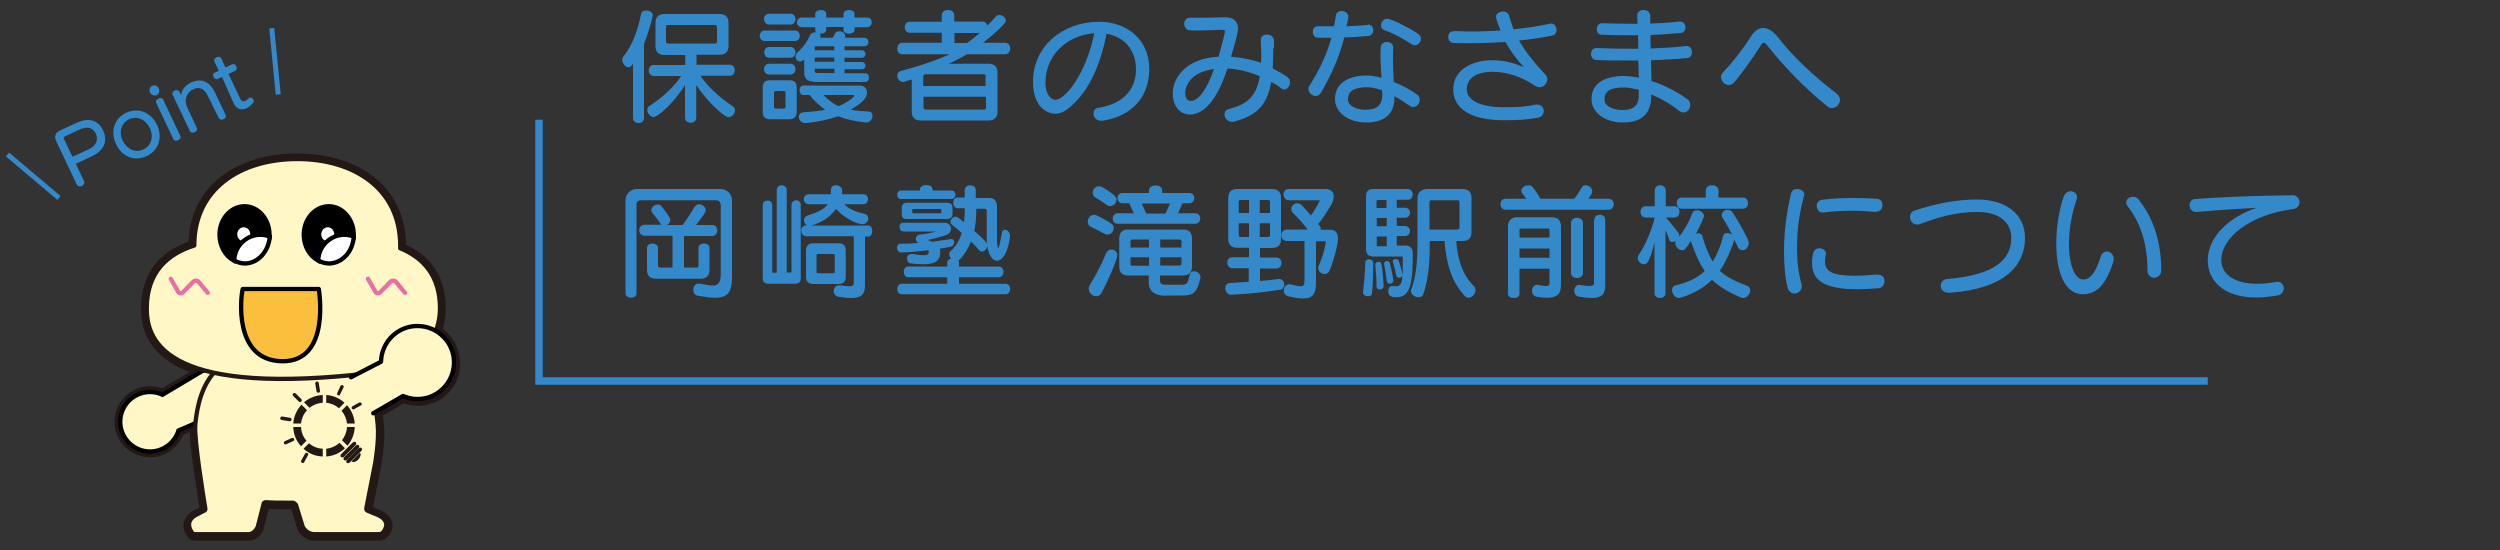 <?xml version="1.0" encoding="utf-8"?>
<!-- Generator: Adobe Illustrator 27.7.0, SVG Export Plug-In . SVG Version: 6.00 Build 0)  -->
<svg version="1.1" id="レイヤー_1" xmlns="http://www.w3.org/2000/svg" xmlns:xlink="http://www.w3.org/1999/xlink" x="0px"
	 y="0px" width="1000px" height="220px" viewBox="0 0 1000 220" enable-background="new 0 0 1000 220" xml:space="preserve">
<rect x="0" y="0" width="1000" height="220" fill="#333333" stroke="none"/>
<g>
	<path fill="#231815" stroke="#231815" stroke-width="4.614" stroke-miterlimit="10" d="M174.3,132.5c1.1-2.8,1.7-5.9,1.7-9.1
		c0-13.2-6.9-20.3-15.9-24v-1c0-22.8-18.5-34.7-41.2-34.7c-22.7,0-41.2,11.9-41.2,34.6c-10.5,3.3-19,10.5-19,25.2
		c0,8.4,3.3,19.4,23.1,24.8c-0.6,0.2-1.1,0.4-1.7,0.7L65,157.9c-1.5-0.7-3.2-1.1-5-1.1c-6.5,0-11.9,5.3-11.9,11.9
		c0,6.5,5.3,11.9,11.9,11.9c5.4,0,9.9-3.6,11.4-8.4l6.9-3c0,0.3-0.1,0.6-0.1,1c-0.5,6,3.3,29.1,4,33.4c0.1,0.4,0,0.8-0.3,0.9
		c-0.7,0.3-2,1-2.5,1.3c-5.5,2.4-3.5,6.2-2.5,7.6c0.3,0.4,0.8,0.6,1.4,0.6c4,0,18.8,0,21.1,0c2.6,0,3.8-2.9,3.8-2.9l2.4-9.4
		c0,0,0.2-0.6,0.9-0.5c2.6,0.2,5.4,0.2,8.3,0.2c0.9,0,1.8,0,2.6,0c0.3,0,1.1,0.9,1.1,0.9l2.7,8.8c0,0,1.5,2.9,4.7,2.9
		c2.7,0,20.6,0,25.5,0c0.8,0,1.6-0.3,2-0.8c1.3-1.5,3.2-5-3.2-7.4c-0.7-0.3-2.3-0.9-3.1-1.3c-0.3-0.1-0.4-0.7-0.4-0.7l3.5-17.8
		c0,0,1.7-9.3,1.1-15.8c-0.2-1.8-0.4-3.5-0.7-5.2l10.8-6.2c1.7,0.7,3.6,1.2,5.5,1.2c8,0.2,14.7-6.2,14.9-14.3
		C181.7,139.9,178.8,135.1,174.3,132.5z"/>
	<path fill="#FFF7C5" stroke="#000000" stroke-width="1.73" stroke-linecap="round" stroke-miterlimit="10" d="M91.4,155.8
		l-1.1-2.2l-1.1-2.2c-1.8-3.4-5.9-4.6-9.1-2.5L65,157.9c-1.5-0.7-3.2-1.1-5-1.1c-6.5,0-11.9,5.3-11.9,11.9c0,6.5,5.3,11.9,11.9,11.9
		c5.4,0,9.9-3.6,11.4-8.4l16.8-7.3C91.7,163.2,93.2,159.2,91.4,155.8z"/>
	
		<path fill="#FFF7C5" stroke="#231815" stroke-width="1.73" stroke-linecap="round" stroke-linejoin="round" stroke-miterlimit="10" d="
		M150,205.5c-0.7-0.3-2.3-0.9-3.1-1.3c-0.3-0.1-0.4-0.7-0.4-0.7l3.5-17.8c0,0,1.7-9.3,1.1-15.8c-1.5-17.1-8.8-31.1-36.5-31.1
		s-34.9,14-36.5,31.1c-0.5,6,3.3,29.1,4,33.4c0.1,0.4,0,0.8-0.3,0.9c-0.7,0.3-2,1-2.5,1.3c-5.5,2.4-3.5,6.2-2.5,7.6
		c0.3,0.4,0.8,0.6,1.4,0.6c4,0,18.8,0,21.1,0c2.6,0,3.8-2.9,3.8-2.9l2.4-9.4c0,0,0.2-0.6,0.9-0.5c2.6,0.2,5.4,0.2,8.3,0.2
		c0.9,0,1.8,0,2.6,0c0.3,0,1.1,0.9,1.1,0.9l2.7,8.8c0,0,1.5,2.9,4.7,2.9c2.7,0,20.6,0,25.5,0c0.8,0,1.6-0.3,2-0.8
		C154.5,211.4,156.4,207.8,150,205.5z"/>
	
		<path fill="#FFF7C5" stroke="#231815" stroke-width="1.73" stroke-linecap="round" stroke-linejoin="round" stroke-miterlimit="10" d="
		M150.3,149c14.2,0,25.7-11.5,25.7-25.7c0-13.2-6.9-20.3-15.9-24v-1c0-22.8-18.5-34.7-41.2-34.7c-22.7,0-41.2,11.9-41.2,34.6
		c-10.5,3.3-19,10.5-19,25.2C58.6,137.5,68,159,150.3,149z"/>
	
		<path fill="#FFF7C5" stroke="#000000" stroke-width="1.73" stroke-linecap="round" stroke-linejoin="round" stroke-miterlimit="10" d="
		M149.3,165.3l11.9-6.9c1.7,0.7,3.6,1.2,5.5,1.2c8,0.2,14.7-6.2,14.9-14.3c0.2-8-6.2-14.7-14.3-14.9c-8-0.2-14.7,6.2-14.9,14.3
		c0,0,0,0,0,0l-12,6.2"/>
	<g>
		<path stroke="#000000" stroke-width="1.73" stroke-miterlimit="10" d="M104.1,93.9c1.3,0,2.6,0.3,3.7,0.7c0-0.2,0-0.5,0-0.7
			c0-6.3-4.5-11.4-10-11.4c-5.5,0-10,5.1-10,11.4c0,4.5,2.3,8.4,5.6,10.3C93.7,98.5,98.4,93.9,104.1,93.9z"/>
		<ellipse fill="#FFFFFF" cx="97.5" cy="93.7" rx="2.6" ry="2.8"/>
		<path fill="#FFFFFF" stroke="#000000" stroke-width="1.73" stroke-miterlimit="10" d="M107.9,94.6c-1.2-0.4-2.4-0.7-3.7-0.7
			c-5.7,0-10.4,4.6-10.5,10.3c1.3,0.7,2.8,1.2,4.3,1.2C103.2,105.3,107.5,100.6,107.9,94.6z"/>
	</g>
	<g>
		<path stroke="#000000" stroke-width="1.73" stroke-miterlimit="10" d="M137.8,93.9c1.3,0,2.6,0.3,3.7,0.7c0-0.2,0-0.5,0-0.7
			c0-6.3-4.5-11.4-10-11.4c-5.5,0-10,5.1-10,11.4c0,4.5,2.3,8.4,5.6,10.3C127.4,98.5,132.1,93.9,137.8,93.9z"/>
		<path fill="#FFFFFF" d="M133.7,93.7c0,1.5-1.2,2.8-2.6,2.8c-1.4,0-2.6-1.2-2.6-2.8c0-1.5,1.2-2.8,2.6-2.8
			C132.6,91,133.7,92.2,133.7,93.7z"/>
		<path fill="#FFFFFF" stroke="#000000" stroke-width="1.73" stroke-miterlimit="10" d="M141.5,94.6c-1.2-0.4-2.4-0.7-3.7-0.7
			c-5.7,0-10.4,4.6-10.5,10.3c1.3,0.7,2.8,1.2,4.3,1.2C136.9,105.3,141.2,100.6,141.5,94.6z"/>
	</g>
	
		<path fill="#F9BF3D" stroke="#000000" stroke-width="1.73" stroke-linecap="round" stroke-linejoin="round" stroke-miterlimit="10" d="
		M97.1,115.6h30.4c0,0,5.1,29.2-14.7,28.9C93,144.2,96.4,117.9,97.1,115.6z"/>
	<g>
		
			<path fill="none" stroke="#EA6DA4" stroke-width="1.73" stroke-linecap="round" stroke-linejoin="round" stroke-miterlimit="10" d="
			M68.3,111.5l2.9,5.1c0.4,0.8,1.3,0.9,2,0.3l4.1-4.2c0.6-0.6,1.6-0.6,2.2,0.1l3.6,4.3"/>
	</g>
	<g>
		
			<path fill="none" stroke="#EA6DA4" stroke-width="1.73" stroke-linecap="round" stroke-linejoin="round" stroke-miterlimit="10" d="
			M147.2,111.5l2.9,5.1c0.4,0.8,1.3,0.9,2,0.3l4.1-4.2c0.6-0.6,1.6-0.6,2.2,0.1l3.6,4.3"/>
	</g>
	<g>
		<path fill="#231815" d="M136.5,181.6c-0.4,0.4-0.4,0.9-0.1,1.2c0.3,0.3,0.8,0.2,1.2-0.1l4.6-4.6c0.4-0.4,0.4-0.9,0.1-1.2
			c-0.3-0.3-0.8-0.2-1.2,0.1L136.5,181.6z"/>
		<path fill="#231815" d="M137.7,182.8c-0.4,0.4-0.4,0.9-0.1,1.2c0.3,0.3,0.8,0.2,1.2-0.1l4.6-4.6c0.4-0.4,0.4-0.9,0.1-1.2
			c-0.3-0.3-0.8-0.2-1.1,0.1L137.7,182.8z"/>
		<path fill="#231815" d="M138.8,183.9c-0.4,0.4-0.4,0.9-0.1,1.2c0.3,0.3,0.8,0.2,1.2-0.1l4.6-4.6c0.4-0.4,0.4-0.9,0.1-1.2
			c-0.3-0.3-0.8-0.2-1.2,0.1L138.8,183.9z"/>
		<path fill="#231815" d="M140.6,184.5c0.6,0.6,1.8,0.3,2.7-0.7c0.9-0.9,1.2-2.1,0.7-2.7L140.6,184.5z"/>
		<path fill="#231815" d="M136.8,176.1l2.2,2.2c1.8-2.2,2.8-4.8,2.9-7.5h-3.1C138.7,172.7,138,174.5,136.8,176.1"/>
		<path fill="#231815" d="M136.6,164.3c1.3,1.5,2,3.3,2.2,5.1h3.1c-0.2-2.6-1.2-5.2-3.1-7.3L136.6,164.3z"/>
		<path fill="#231815" d="M122.8,164.1l-2.2-2.2c-2,2.1-3.1,4.8-3.3,7.5h3.1C120.6,167.5,121.4,165.6,122.8,164.1"/>
		<path fill="#231815" d="M120.4,170.8h-3.1c0.1,2.8,1.1,5.5,3.1,7.7l2.2-2.2C121.2,174.7,120.5,172.8,120.4,170.8"/>
		<path fill="#231815" d="M135.6,163.3l2.2-2.2c-2.1-1.9-4.6-2.9-7.3-3.1v3.1C132.3,161.3,134.1,162,135.6,163.3"/>
		<path fill="#231815" d="M123.6,177.3l-2.2,2.2c2.2,2,4.9,3,7.7,3.1v-3.1C127.1,179.4,125.2,178.7,123.6,177.3"/>
		<path fill="#231815" d="M129.1,161.1V158c-2.7,0.1-5.3,1.1-7.5,2.9l2.2,2.2C125.4,161.9,127.2,161.2,129.1,161.1"/>
		<path fill="#231815" d="M130.5,179.5l0,3.1c2.7-0.2,5.4-1.3,7.5-3.3l-2.2-2.2C134.3,178.5,132.4,179.3,130.5,179.5"/>
		<path fill="#231815" d="M120.5,160.6c0.3-0.3,0.3-0.7,0-1l-2.2-2.2c-0.3-0.3-0.7-0.3-1,0c-0.3,0.3-0.3,0.7,0,1l2.2,2.2
			C119.8,160.9,120.2,160.9,120.5,160.6"/>
		<path fill="#231815" d="M127.4,157.1c0.1,0,0.3-0.1,0.4-0.2c0.2-0.2,0.2-0.4,0.2-0.6l-0.5-3.1c-0.1-0.4-0.4-0.6-0.8-0.6
			c-0.4,0.1-0.6,0.4-0.6,0.8l0.5,3.1C126.7,156.9,127,157.1,127.4,157.1"/>
		<path fill="#231815" d="M136,157.8l1.4-2.8c0.2-0.3,0-0.8-0.3-0.9c-0.3-0.2-0.8,0-0.9,0.3l-1.3,2.8c-0.2,0.3,0,0.8,0.3,0.9
			c0.3,0.1,0.6,0.1,0.8-0.1C135.9,158,136,157.9,136,157.8"/>
		<path fill="#231815" d="M143.7,161l-2.7,1.5c-0.3,0.2-0.5,0.6-0.3,0.9c0.2,0.3,0.6,0.5,0.9,0.3l2.7-1.5c0.1,0,0.1-0.1,0.2-0.1
			c0.2-0.2,0.3-0.5,0.1-0.8C144.4,161,144,160.9,143.7,161"/>
		<path fill="#231815" d="M115.8,168.5c0.2,0,0.5,0,0.6-0.2c0.1-0.1,0.2-0.2,0.2-0.4c0.1-0.4-0.2-0.7-0.6-0.8l-3.1-0.5
			c-0.4-0.1-0.7,0.2-0.8,0.6c-0.1,0.4,0.2,0.7,0.6,0.8L115.8,168.5z"/>
		<path fill="#231815" d="M116.7,175.2l-2.8,1.3c-0.3,0.2-0.5,0.6-0.3,0.9c0.2,0.3,0.6,0.5,0.9,0.3l2.8-1.3c0.1,0,0.1-0.1,0.2-0.1
			c0.2-0.2,0.3-0.5,0.1-0.8C117.5,175.2,117.1,175.1,116.7,175.2"/>
		<path fill="#231815" d="M122,181.5l-1.5,2.7c-0.2,0.3-0.1,0.8,0.3,0.9c0.3,0.2,0.6,0.1,0.8-0.1c0,0,0.1-0.1,0.1-0.2l1.5-2.7
			c0.2-0.3,0.1-0.8-0.3-0.9C122.6,181,122.2,181.1,122,181.5"/>
	</g>
</g>
<g>
	<path fill="#3389CA" d="M253.2,25.4c-0.5,1.1-1.2,1.5-1.8,1.5c-1.2,0-2.5-1.5-2.5-3c0-0.5,0.1-0.9,0.4-1.2c3.6-4.5,5.8-10.5,7.1-17
		c0.2-1.1,1.1-1.5,2.2-1.5c1.2,0,2.5,0.7,2.5,1.9c0,0.2,0,0.3-0.1,0.5c-0.8,3.8-2,7.5-3.4,10.9v29.7c0,1.4-1.1,2-2.2,2
		c-1.1,0-2.2-0.6-2.2-2V25.4z M280.2,30.3c2.9,4.4,7.5,8.6,12.9,12.2c0.6,0.4,0.9,1,0.9,1.6c0,1.3-1.2,2.8-2.6,2.8
		c-1.8,0-9-6.8-12.9-12.9v13.1c0,1.3-1.1,2-2.3,2c-1.1,0-2.2-0.7-2.2-2V34c-4.2,7-10.9,12.8-12.5,12.8c-1.4,0-2.6-1.5-2.6-2.8
		c0-0.6,0.2-1.2,0.9-1.6c5.4-3.6,9.8-7.7,12.7-12h-11c-1.3,0-2-1.2-2-2.2c0-1.2,0.7-2.2,2-2.2h12.6v-4h-8.3c-2.4,0-3.6-1.2-3.6-3.6
		V9.2c0-2.4,1.2-3.6,3.6-3.6h22c2.4,0,3.6,1.2,3.6,3.6v9.1c0,2.4-1.2,3.6-3.6,3.6h-9.2v4h13.3c1.4,0,2,1.1,2,2.2
		c0,1.1-0.6,2.2-2,2.2H280.2z M286.7,10.8c0-0.5-0.2-0.8-0.8-0.8h-18.7c-0.5,0-0.8,0.2-0.8,0.8v5.8c0,0.5,0.2,0.8,0.8,0.8H286
		c0.5,0,0.8-0.2,0.8-0.8V10.8z"/>
	<path fill="#3389CA" d="M305.9,16.4c-1.3,0-2-1-2-2.1c0-1.1,0.7-2.1,2-2.1h12c1.4,0,2,1,2,2.1c0,1.1-0.6,2.1-2,2.1H305.9z
		 M308,47.7c-2,0-2.9-1-2.9-2.9v-9.8c0-2,0.9-2.9,2.9-2.9h7.8c2,0,2.9,1,2.9,2.9v9.7c0,1.9-1,3-2.9,3H308z M307.6,9.8
		c-1.3,0-2-1.1-2-2.2c0-1,0.7-2.1,2-2.1h8.6c1.3,0,2,1.1,2,2.1c0,1.1-0.7,2.2-2,2.2H307.6z M307.6,29.8c-1.3,0-2-1.1-2-2.2
		c0-1,0.7-2.1,2-2.1h8.6c1.3,0,2,1.1,2,2.1c0,1.1-0.7,2.2-2,2.2H307.6z M307.7,23.1c-1.3,0-2-1.1-2-2.2c0-1,0.7-2.1,2-2.1h8.5
		c1.3,0,2,1.1,2,2.1c0,1.1-0.7,2.2-2,2.2H307.7z M314.2,37c0-0.4-0.2-0.6-0.6-0.6h-3.4c-0.4,0-0.6,0.2-0.6,0.6v5.8
		c0,0.4,0.2,0.6,0.6,0.6h3.4c0.4,0,0.6-0.2,0.6-0.6V37z M325.3,32.6c-2.4,0-3.6-1.2-3.6-3.6v-5.2c0,0-0.9,0.8-1.7,0.8
		c-1,0-1.8-0.9-1.8-2c0-0.5,0.2-1.1,0.8-1.7c2.8-2.4,4.2-5,5-6.8c0.4-0.8,1.2-1.2,2.1-1.2c0.1,0,0.2,0,0.3,0
		c-0.2-0.2-0.3-0.5-0.3-0.8v-1.2h-5.3c-1.3,0-2-1-2-2c0-1,0.7-1.9,2-1.9h5.3V5.6c0-1.1,1.2-1.6,2.2-1.6c1.2,0,2.2,0.5,2.2,1.6V7h6.9
		V5.6c0-1.1,1.2-1.6,2.2-1.6c1.2,0,2.2,0.5,2.2,1.6V7h5c1.3,0,1.9,1,1.9,1.9c0,1-0.7,2-1.9,2h-5V12c0,1-1.1,1.5-2.2,1.5
		c-1.1,0-2.2-0.5-2.2-1.5v-1.2h-6.9V12c0,1-1.2,1.5-2.3,1.5c-0.1,0-0.2,0-0.3,0c0.2,0.2,0.3,0.5,0.3,0.9c0,0.2,0,0.5-0.1,0.7h5
		c0.3-0.5,0.6-1,0.8-1.5c0.3-0.8,1.2-1.1,1.9-1.1c1.1,0,2.3,0.7,2.3,1.8c0,0.2,0,0.5-0.2,0.8h7.7c1.2,0,1.8,0.9,1.8,1.7
		c0,0.8-0.5,1.7-1.8,1.7h-7.8v1.6h6.9c1,0,1.5,0.7,1.5,1.5c0,0.7-0.5,1.5-1.5,1.5h-6.9v1.7h6.9c1,0,1.5,0.7,1.5,1.5
		c0,0.7-0.5,1.4-1.5,1.4h-6.9v1.6h8.1c1.2,0,1.7,0.8,1.7,1.7c0,0.9-0.5,1.8-1.7,1.8H325.3z M346.4,49c-4.2-0.4-8-1.3-11.2-2.5
		c-3.5,1.2-7.8,2.3-12.9,2.7H322c-1.5,0-2.5-1.3-2.5-2.5c0-0.9,0.6-1.6,1.8-1.8c3.3-0.2,6.4-0.5,8.8-1c-2.1-1.5-4.4-3.4-6.2-5.9
		h-2.6c-1,0-1.5-1-1.5-1.9c0-0.9,0.5-1.9,1.5-1.9h22.5c2,0,3,1.3,3,2.8c0,2.7-2.9,4.7-6.5,6.9c2.1,0.4,4.9,0.6,7,0.7
		c1.2,0,1.7,0.8,1.7,1.7c0,1.2-0.9,2.7-2.4,2.7H346.4z M333.7,18.5h-7.8v1.6h7.8V18.5z M333.7,23h-7.8v1.7h7.8V23z M333.7,27.5h-7.8
		v0.9c0,0.5,0.2,0.8,0.8,0.8h7.1V27.5z M329.4,38c1.9,2,3.9,3.5,5.9,4.5c3.8-1.5,6.4-3.8,6.4-4.2c0-0.1-0.2-0.3-0.3-0.3H329.4z"/>
	<path fill="#3389CA" d="M368.3,48.2c-2.4,0-3.6-1.2-3.6-3.6V31.8c-0.2,0-3.2,1-3.5,1c-1.3,0-2.3-1.4-2.3-2.6c0-0.8,0.4-1.5,1.4-1.8
		c6.3-1.7,13.2-3.8,19.5-6.7h-18.9c-1.4,0-2-1.2-2-2.3c0-1.1,0.7-2.3,2-2.3h15.8v-4h-12.8c-1.4,0-2-1.1-2-2.2c0-1.2,0.7-2.2,2-2.2
		h12.8V6.1c0-1.4,1.2-2.1,2.5-2.1s2.5,0.7,2.5,2.1v2.5h11.2c1.1,0,1.8,0.7,2,1.6c1.2-1.1,2.3-2.3,3.5-3.6c0.4-0.5,0.9-0.6,1.4-0.6
		c1.2,0,2.5,1,2.5,2.2c0,0.4-0.2,0.8-0.5,1.2c-2.6,2.9-5.8,5.5-8.6,7.7h8.8c1.4,0,2.1,1.2,2.1,2.3c0,1.1-0.7,2.3-2.1,2.3h-15.2
		c-2.2,1.4-5,2.7-7.3,3.8h15.9c2.4,0,3.6,1.2,3.6,3.6v15.5c0,2.4-1.2,3.6-3.6,3.6H368.3z M394.3,30.5c0-0.5-0.2-0.8-0.8-0.8h-23.4
		c-0.5,0-0.8,0.5-0.8,0.8v3.9h24.9V30.5z M394.3,38.7h-24.9V43c0,0.5,0.2,0.8,0.8,0.8h23.4c0.5,0,0.8-0.2,0.8-0.8V38.7z M381.8,13.2
		v4h5c1.7-1.2,3.4-2.5,5.1-4H381.8z"/>
	<path fill="#3389CA" d="M459.7,28c-0.2,11.4-7.5,18.6-18.7,20.3c-0.2,0-0.4,0-0.6,0c-1.9,0-3-1.5-3-2.9c0-1.1,0.6-2.2,2.1-2.3
		c10.6-1.7,14.7-8.1,14.9-14.8v-0.5c0-7.8-4.7-13.1-11.8-14.3c-2.7,14.2-8.2,24.8-16.1,30.5c-1.4,1-2.9,1.5-4.4,1.5
		c-2.8,0-8.9-2.2-8.9-12.9c0-14,11.8-23.9,26.4-23.9c10.9,0,20.1,6.9,20.1,18.8V28z M418.2,32.9c0,0.3,0,0.7,0,1c0.2,3.4,1.8,6,4,6
		c3.8,0,12.2-10.2,15.5-26.6C426,14.2,418.2,22.8,418.2,32.9z"/>
	<path fill="#3389CA" d="M509.3,19.3c0,3-0.1,5.7-0.2,8.1c1.9,1,3.8,2,5.7,3.3c0.9,0.6,1.2,1.4,1.2,2.2c0,1.4-1,2.9-2.3,2.9
		c-0.4,0-0.8-0.2-1.3-0.5c-1.2-1-2.5-1.8-3.9-2.5c-1.8,10-6.4,13.4-14.6,15.8c-0.4,0.1-0.8,0.1-1.1,0.1c-1.8,0-3-1.5-3-2.9
		c0-1,0.5-1.9,1.8-2.2c7.2-1.9,11-4.9,12.3-13.1c-4.4-1.9-8.8-2.9-12.9-3.1c-2.6,7.8-7.3,18.4-15.1,18.4c-3.8,0-6.8-3.2-6.8-8.4
		c0-7,6.2-14.2,18.3-14.7c1.7-5.8,2.6-9.9,2.6-10c0-0.6-0.4-0.8-1.2-0.8c-3.3,0.1-6.7,0.3-10.3,0.3c-0.8,0-1.7-0.1-2.5-0.1
		c-1.5,0-2.3-1.3-2.3-2.6c0-1.2,0.8-2.4,2.2-2.4c1.4,0,2.7,0,4,0c3.3,0,6.4-0.1,9.7-0.2h0.5c3.4,0,5.1,1.8,5.1,4.5
		c0,1.1-0.4,3.3-2.8,11.3c4.1,0.3,8.1,1.1,12,2.4c0.1-0.9,0.1-1.8,0.1-2.7c0-1.9-0.1-3.9-0.2-6.2v-0.2c0-1.5,1.2-2.2,2.5-2.2
		c1.3,0,2.7,0.8,2.8,2.5V19.3z M474.1,37.2c0,2.2,1,3.2,2.2,3.2c4.5,0,8.2-9.5,9.3-12.8C477,28.7,474.1,33.7,474.1,37.2z"/>
	<path fill="#3389CA" d="M547.1,9.8c1.5,0,2.2,1.1,2.2,2.3c0,1.1-0.7,2.2-2,2.3c-3.4,0.3-6.5,0.5-9.6,0.6
		c-1.8,7.1-4.8,14.4-9.4,22.2c-0.5,0.8-1.2,1.2-2,1.2c-1.4,0-2.9-1.2-2.9-2.8c0-0.5,0.1-1,0.5-1.5c4.2-6.7,6.9-12.7,8.7-19
		c-1.8,0-3.6,0-5.4,0c-1.4,0-2.1-1.2-2.1-2.4c0-1.1,0.7-2.2,2-2.2c1.1,0,2.2,0,3.2,0s2.2,0,3.3,0c0.3-1.5,0.6-3,0.8-4.5
		c0.2-1.1,1.2-1.6,2.2-1.6c1.3,0,2.7,0.8,2.7,2.2c0,0.1,0,0.2,0,0.4c-0.2,1.1-0.4,2.3-0.7,3.5c2.7-0.1,5.3-0.2,8-0.5H547.1z
		 M557.8,38.9c0,7.8-5.3,10.1-11.4,10.1c-6.6,0-12.4-3.7-12.4-9.4c0-6.1,5-9.4,12.8-9.4c1.6,0,3.6,0.3,5.8,0.9
		c-0.2-2.8-0.4-5.6-0.4-9.4c0-0.9,0-1.8,0.1-2.8c0-1.4,1.3-2.1,2.5-2.1s2.5,0.7,2.5,2.2v0.1c-0.1,1.9-0.1,3.6-0.1,5.1
		c0,3.3,0.2,6,0.3,8.6c3.3,1.3,6.5,3,9.3,5c0.8,0.5,1.1,1.4,1.1,2.1c0,1.5-1.2,2.9-2.6,2.9c-0.5,0-1-0.1-1.5-0.5
		c-2-1.4-4-2.8-6.1-3.8V38.9z M546.8,34.9c-5.1,0-7.6,1.5-7.6,4.8c0,2.7,3.3,4.2,7.2,4.2c3.7,0,6.5-1.4,6.5-5.8c0-0.7,0-1.3-0.1-2
		C550.7,35.4,548.6,34.9,546.8,34.9z M564.8,17.8c-3.2-2.2-7.4-4.5-11-5.7c-1-0.4-1.4-1.2-1.4-2c0-1.2,1-2.6,2.4-2.6
		c1.8,0,9.2,3.8,12.4,6c0.8,0.5,1.2,1.3,1.2,2c0,1.3-1.2,2.6-2.4,2.6C565.5,18.2,565.1,18,564.8,17.8z"/>
	<path fill="#3389CA" d="M581.7,12.4c2.2,0.1,4.5,0.2,6.8,0.2c3.9,0,7.8-0.2,11.7-0.4c-0.9-2.3-1.8-4.8-1.8-5.4
		c0-1.4,1.4-2.2,2.8-2.2c1.1,0,2.1,0.5,2.4,1.6c0.5,1.9,1.2,3.8,1.8,5.5c5.5-0.5,10.4-1.3,14.4-2.2c0.2,0,0.4-0.1,0.6-0.1
		c1.5,0,2.2,1.3,2.2,2.6c0,1-0.5,2-1.6,2.2c-3.8,0.8-8.4,1.5-13.4,2c2.4,4.2,5.7,8.5,10.6,13.7c0.5,0.5,0.7,1.2,0.7,1.8
		c0,1.6-1.3,3.2-3,3.2c-0.5,0-1.1-0.1-1.7-0.5c-5-3.4-11.1-5.7-17.2-5.7c-5.9,0-10.3,2.3-10.3,7c0,3.9,4.4,7.2,15.1,7.2
		c5.7,0,8.9-0.3,12.1-1c0.3,0,0.6-0.1,0.9-0.1c1.8,0,2.7,1.3,2.7,2.6c0,1.2-0.8,2.5-2.5,2.7c-4,0.7-7.3,1-13.3,1
		c-13.9,0-20.4-4.9-20.4-12.4c0-7.5,7-11.6,15.6-11.6c4.8,0,8.4,1,12.7,2.8c-3-3.2-5.4-6.4-7.4-10.1c-4.8,0.3-10,0.5-15,0.5
		c-1.9,0-3.8,0-5.7-0.1c-1.5,0-2.2-1.3-2.2-2.5c0-1.2,0.7-2.2,2.1-2.2H581.7z"/>
	<path fill="#3389CA" d="M660.5,38.2c0,8.6-5.2,10.8-11.5,10.8c-6.6,0-12.4-3.7-12.4-9.4c0-6.4,5.5-9.2,13-9.2h0.4
		c1.7,0.1,3.5,0.2,5.5,0.7c0-2.2-0.1-4.5-0.2-6.9c-1.4,0-2.8,0-4.2,0c-4.3,0-8.5,0-12.6-0.2c-1.4,0-2.1-1.2-2.1-2.4
		c0-1.2,0.7-2.4,2.1-2.4h0.2c4.5,0.2,9.2,0.3,13.8,0.3c1,0,1.9,0,2.8,0c0-1.9,0-3.7-0.1-5.4c-1.2,0-2.3,0-3.5,0c-3.5,0-7.1,0-11-0.2
		c-1.4,0-2-1.1-2-2.3s0.7-2.3,2-2.3h0.1c4.2,0.1,8.1,0.2,11.8,0.2h2.4c0-1.2-0.1-2.4-0.1-3.4V6.1c0-1.4,1.2-2.1,2.5-2.1
		c1.3,0,2.6,0.8,2.7,2.2c0,0.9,0,2,0,3.2c3.9-0.1,7.7-0.3,11.7-0.8h0.3c1.3,0,2.1,1.2,2.1,2.4c0,1-0.6,2.1-1.9,2.2
		c-1.5,0.1-7.4,0.6-12.1,0.8c0,1.7,0,3.5,0.1,5.4c5.1-0.2,10-0.5,14.2-1h0.2c1.3,0,2.1,1.2,2.1,2.5c0,1.1-0.6,2.2-1.9,2.3
		c-4.4,0.5-9.4,0.7-14.5,0.9c0.1,3,0.1,5.8,0.2,8.3c5.2,1.7,10.5,4.4,14.5,7.4c0.8,0.6,1,1.4,1,2.2c0,1.5-1.1,3-2.7,3
		c-0.5,0-1.2-0.2-1.8-0.7c-3.3-2.7-7.2-4.9-11.1-6.5V38.2z M655.5,35.9c-2-0.5-3.9-0.8-5.4-0.9h-0.8c-5,0-7.5,1.4-7.5,4.7
		c0,2.8,3.3,4.3,7.2,4.3c3.6,0,6.5-1.1,6.5-5.8V35.9z"/>
	<path fill="#3389CA" d="M731,42.6c-9-7.2-17.8-16.4-24-24.3c-0.6-0.8-1.1-1.2-1.5-1.2c-0.5,0-0.8,0.4-1.2,1.1
		c-2.6,4.1-6.6,9.9-10.5,14.6c-0.7,0.9-1.5,1.2-2.3,1.2c-1.6,0-3.1-1.5-3.1-3.2c0-0.6,0.3-1.4,0.9-2c4-4,8.8-10.5,11-14.1
		c1.4-2.3,3.1-3.5,5-3.5c1.9,0,3.9,1.2,5.9,3.7c6.3,8.2,14.8,15.9,23.4,22.5c1,0.8,1.4,1.7,1.4,2.5c0,1.7-1.5,3.3-3.1,3.3
		C732.2,43.3,731.6,43.1,731,42.6z"/>
	<path fill="#3389CA" d="M288.2,81.7c0-0.9-0.7-1.6-1.6-1.6h-30.4c-0.9,0-1.6,0.7-1.6,1.6v35.6c0,1.2-1.1,1.8-2.2,1.8
		c-1.1,0-2.2-0.6-2.2-1.8V80.1c0-2.6,2.1-4.5,4.5-4.5h33.6c2.4,0,4.5,2,4.5,4.5v30.8c0,6.1-1.8,8.2-6.8,8.2c-1.8,0-4-0.3-6.8-0.8
		c-1.4-0.2-1.9-1.3-1.9-2.4c0-1.2,0.8-2.5,2-2.5c0.1,0,0.2,0,0.4,0c2.2,0.4,3.9,0.8,5.2,0.8c2.3,0,3.4-1,3.4-4.8V81.7z M262.4,111.5
		c-2.4,0-3.6-1.2-3.6-3.6v-8.8c0-1.1,1.1-1.7,2.2-1.7c1.1,0,2.2,0.6,2.2,1.7v7.1c0,0.5,0.2,0.8,0.8,0.8h5V94.3h-11.2
		c-1.3,0-2.1-1.1-2.1-2.2c0-1.1,0.7-2.2,2.1-2.2h6.9c-0.2-0.1-0.4-0.3-0.6-0.6c-0.7-1-1.8-2.6-3.1-4c-0.3-0.4-0.5-0.9-0.5-1.2
		c0-1.2,1.3-2.3,2.6-2.3c0.6,0,1.1,0.2,1.6,0.8c3.3,4.2,3.4,5,3.4,5.4c0,0.9-0.5,1.6-1.4,2h6.3c1.5-1.9,3.4-4.8,4.8-7.2
		c0.5-0.8,1.2-1.1,1.9-1.1c1.2,0,2.6,1.1,2.6,2.4c0,0.7-0.4,1.3-3.9,5.9h6.5c1.4,0,2,1.1,2,2.2c0,1.1-0.7,2.2-2,2.2h-11.3V107h5
		c0.5,0,0.8-0.2,0.8-0.8v-7.1c0-1.1,1.1-1.7,2.2-1.7c1.1,0,2.2,0.6,2.2,1.7v8.8c0,2.4-1.2,3.6-3.6,3.6H262.4z"/>
	<path fill="#3389CA" d="M307.3,113.5c-1.5,0-2.2-0.8-2.2-2.2V82c0-1.2,1-1.8,1.9-1.8s1.9,0.6,1.9,1.8v26.6c0,0.3,0.1,0.5,0.4,0.5
		h1.4V76.1c0-1.3,1-2,2-2s2,0.7,2,2V109h1.4c0.3,0,0.5-0.1,0.5-0.5V82c0-1.2,0.9-1.9,1.9-1.9c0.9,0,1.8,0.6,1.8,1.9v29.3
		c0,1.5-0.8,2.2-2.2,2.2H307.3z M341.5,94.5h-18.9c-1.4,0-2.1-1.1-2.1-2.2c0-1.2,0.7-2.2,2.1-2.2h0.2c-0.8-0.4-1.2-1.2-1.2-2
		s0.4-1.5,1.4-1.9c3.9-1.2,6.6-2.4,8.1-4.5h-7.5c-1.3,0-2.1-1-2.1-2c0-1,0.7-2,2.1-2h8.7c0-0.6,0.1-1.2,0.1-1.9c0-1.2,1-1.7,2-1.7
		c1.2,0,2.5,0.8,2.5,2.1v0.1c0,0.5-0.1,1-0.1,1.4h8.4c1.4,0,2,1,2,2c0,1-0.6,2-2,2h-7.5c2.5,2.5,5.8,3.3,8,3.8
		c1.1,0.2,1.6,1.1,1.6,1.9c0,1.1-0.9,2.3-2.4,2.3c-1.9,0-6.9-2.2-10.5-6.1c-2.3,3.3-6,5.5-9.8,6.6h22.8c1,0,1.5,1.1,1.5,2.2
		c0,1.1-0.5,2.2-1.5,2.2H346v19.7c0,3.5-1.6,4.9-5.6,4.9c-1.3,0-3-0.2-4.9-0.5c-1.4-0.2-2-1.2-2-2.2c0-1.2,0.8-2.4,2-2.4h0.2
		c1.7,0.2,3,0.4,3.8,0.4c1.6,0,2-0.4,2-1.2V94.5z M325.3,113.6c-1.9,0-2.9-1-2.9-2.9v-10.5c0-1.9,1-2.9,2.9-2.9h10.1
		c2,0,2.9,1,2.9,2.9v10.5c0,2-1,2.9-2.9,2.9H325.3z M333.9,102.2c0-0.4-0.2-0.6-0.6-0.6h-6.1c-0.4,0-0.6,0.2-0.6,0.6v6.5
		c0,0.4,0.2,0.6,0.6,0.6h6.1c0.4,0,0.6-0.2,0.6-0.6V102.2z"/>
	<path fill="#3389CA" d="M360.7,117.7c-1.2,0-1.8-1.1-1.8-2.1s0.6-2.1,1.8-2.1h18.2v-2.6h-15.6c-1.2,0-1.8-1.1-1.8-2.2
		c0-1,0.6-2.1,1.8-2.1h15.6V105c0-0.8,0.7-1.4,1.5-1.5c-0.4-0.6-0.7-1.2-0.7-1.8c0-0.5,0.2-1,0.7-1.4c2.2-2,3.5-4.5,4.3-7.1
		c-1.3-1.2-2.6-2.3-3.8-3.2c-0.5-0.4-0.7-0.8-0.7-1.3c0-1,1-2,2-2c0.6,0,0.7,0,3.4,2.2c0.2-1.6,0.3-3.2,0.3-4.7v-0.9h-2.8
		c-1.2,0-1.8-1.1-1.8-2.2c0-1,0.5-2.1,1.7-2.1h2.9V76c0-1.2,1.1-1.9,2.2-1.9c1.1,0,2.2,0.7,2.2,1.9v3.2h5.6c2,0,2.9,1.7,2.9,3.2V94
		c0,3.7,0.2,5.2,0.5,5.2c0.3,0,0.8-2.1,1.4-5.8c0.1-1.1,0.7-1.5,1.3-1.5c0.9,0,2,1,2,2.5v0.3c-0.8,6.5-3.1,9.6-5.2,9.6
		c-1.7,0-3.3-2-3.9-5.9c-0.1,1.2-1.1,2.2-2.1,2.2c-0.3,0-0.8-0.1-1.1-0.5c-1-1.1-2.1-2.3-3.3-3.5c-1.8,4.6-4.5,7.3-5,7.6
		c0.1,0.2,0.2,0.5,0.2,0.8v1.6h15.9c1.2,0,1.9,1.1,1.9,2.1c0,1.1-0.7,2.2-1.9,2.2h-15.9v2.6h18.6c1.2,0,1.9,1.1,1.9,2.1
		s-0.7,2.1-1.9,2.1H360.7z M360.2,79.6c-0.8,0-1.3-0.9-1.3-1.7c0-0.8,0.5-1.7,1.3-1.7h7.8v-0.5c0-1.1,1.2-1.7,2.5-1.7
		s2.5,0.6,2.5,1.7v0.5h7.6c1,0,1.6,0.8,1.6,1.7c0,0.8-0.6,1.7-1.6,1.7H360.2z M361.2,92.5c-0.9,0-1.4-0.8-1.4-1.7
		c0-0.8,0.5-1.7,1.4-1.7h16.6c1.8,0,2.6,1.2,2.6,2.4c0,1-0.7,2.1-1.9,2.5c-2.6,0.9-5.1,1.5-7.4,2c0.6,0.2,1.1,0.4,1.6,0.7
		c2.4-0.3,4.8-0.7,7.2-1c0.1-0.1,0.3-0.1,0.5-0.1c0.9,0,1.3,0.6,1.3,1.2c0,0.8-0.5,1.7-1.5,1.9c-1.3,0.3-2.8,0.5-4.3,0.8
		c0.1,0.4,0.2,0.9,0.2,1.3c0,3.5-2,4.9-6.8,4.9c-1.4,0-3-0.1-4.8-0.3c-1.1-0.1-1.7-1-1.7-2c0-1,0.6-1.8,1.8-1.8c0.1,0,0.3,0,0.5,0
		c2,0.3,3.4,0.5,4.3,0.5c1.9,0,2.1-0.6,2.1-1.6c0-0.1-0.1-0.3-0.2-0.4c-3.3,0.4-7,0.8-10.7,0.9h-0.1c-1.1,0-1.7-1-1.7-1.9
		c0-0.8,0.4-1.6,1.3-1.6c2.2,0,5-0.1,7.2-0.3c-0.6-0.4-1-1-1-1.7c0-0.8,0.5-1.5,1.7-1.7c2.4-0.2,4.2-0.6,6.5-1.2H361.2z M362.9,87.6
		c-1.7,0-2.2-0.5-2.2-2v-2.5c0-1.1,0.6-2,2.2-2h15.9c1.7,0,2.2,1,2.2,2v2.5c0,1.2-0.7,2-2.4,2H362.9z M376.5,83.8
		c0-0.2-0.2-0.2-0.4-0.2h-10.7c-0.3,0-0.5,0-0.5,0.2V85c0,0.2,0.1,0.3,0.5,0.3h10.7c0.3,0,0.4-0.1,0.4-0.3V83.8z M394.6,84.2
		c0-0.5-0.2-0.7-0.6-0.7h-3.5v0.9c0,2.5-0.2,5.2-0.8,8c0.6,0.5,4.5,3.8,5.1,5.1c-0.1-0.8-0.1-1.8-0.1-2.8V84.2z"/>
	<path fill="#3389CA" d="M442,93.6c-2.2-1.2-3.7-1.9-5.5-2.8c-1-0.4-1.4-1.2-1.4-2.1c0-1.4,1.1-2.8,2.5-2.8c0.4,0,0.8,0.1,1.2,0.3
		c6.2,3.2,6.7,3.7,6.7,5c0,1.2-1,2.6-2.3,2.6C442.8,93.9,442.4,93.8,442,93.6z M438.5,118.5c-1.5,0-3-1.3-3-3c0-0.5,0.2-1.1,0.5-1.7
		c2.8-4.4,5-8.9,6.3-12.3c0.5-1.2,1.4-1.7,2.3-1.7c1.1,0,2.3,0.8,2.3,2.3c0,1.4-2.5,7.8-6.3,15.1
		C440.1,118.1,439.3,118.5,438.5,118.5z M442.8,82c-2.2-1.5-2.9-1.9-4.5-2.9c-0.9-0.5-1.2-1.2-1.2-2c0-1.3,1-2.6,2.5-2.6
		c0.5,0,1.1,0.2,1.6,0.5c5.4,3.3,5.4,4.1,5.4,4.9c0,1.2-1.1,2.5-2.4,2.5C443.7,82.5,443.2,82.3,442.8,82z M447.1,89.5
		c-1.4,0-2-1-2-2.1c0-1,0.7-2.1,2-2.1h6.4l-1.8-4H449c-1.3,0-2-1-2-2.1c0-1,0.7-2,2-2h10.6v-1c0-1.4,1.3-2,2.7-2
		c1.3,0,2.6,0.6,2.6,2v1h10.7c1.4,0,2.1,1,2.1,2c0,1.1-0.7,2.1-2.1,2.1h-2.6l-1.8,4h6.8c1.4,0,2.1,1,2.1,2.1c0,1.1-0.7,2.1-2.1,2.1
		H447.1z M466.5,118.3c-3.3,0-7-0.9-7-5.4v-2.7h-8.2c-2.4,0-3.6-1.2-3.6-3.6V95.4c0-2.4,1.2-3.6,3.6-3.6h21.9c2.4,0,3.6,1.2,3.6,3.6
		v11.2c0,2.4-1.2,3.6-3.6,3.6h-9.2v2c0,1.6,1.2,1.7,2.5,1.7h6c2.5,0,2.5-0.5,3.4-4c0.2-1,1-1.4,1.8-1.4c1.1,0,2.5,1,2.5,2.4
		c0,0.2,0,0.3-0.1,0.5c-1.4,6.6-3.7,6.8-7.4,6.8H466.5z M459.6,95.8H453c-0.5,0-0.8,0.2-0.8,0.8V99h7.4V95.8z M459.6,102.9h-7.4v2.6
		c0,0.5,0.2,0.8,0.8,0.8h6.6V102.9z M468,81.4h-11.3l1.8,4h7.7L468,81.4z M472.6,96.6c0-0.5-0.2-0.8-0.8-0.8h-7.7V99h8.5V96.6z
		 M472.6,102.9h-8.5v3.3h7.7c0.5,0,0.8-0.2,0.8-0.8V102.9z"/>
	<path fill="#3389CA" d="M511.7,111.6c1.3,0,2,1.1,2,2.2c0,1-0.5,2-1.8,2.1c-5.9,1-12,1.6-19.4,2h-0.1c-1.4,0-2.3-1.4-2.3-2.7
		c0-1,0.6-1.9,1.8-2c2.7-0.2,5.2-0.3,7.6-0.5v-5.4H493c-1.3,0-2.1-1.2-2.1-2.2c0-1.2,0.7-2.2,2.1-2.2h6.6v-3.8h-4.7
		c-2.4,0-3.6-1.2-3.6-3.6V79.2c0-2.4,1.2-3.6,3.6-3.6h13.9c2.4,0,3.6,1.2,3.6,3.6v16.4c0,2.4-1.2,3.6-3.6,3.6H504v3.8h6.5
		c1.4,0,2.1,1.1,2.1,2.2c0,1.1-0.7,2.2-2.1,2.2H504v5c2.6-0.2,5-0.5,7.4-0.8H511.7z M499.6,80h-3.3c-0.5,0-0.8,0.2-0.8,0.8v4.4h4.1
		V80z M499.6,89.3h-4.1V94c0,0.5,0.2,0.8,0.8,0.8h3.3V89.3z M508,80.8c0-0.5-0.2-0.8-0.8-0.8h-3.3v5.2h4.1V80.8z M508,89.3h-4.1v5.5
		h3.3c0.5,0,0.8-0.2,0.8-0.8V89.3z M521.9,96.4h-7.1c-1.5,0-2.3-1.2-2.3-2.3c0-1.1,0.8-2.3,2.3-2.3h8.3c-1.8-2.3-4.5-5.3-5.8-6.5
		c-0.5-0.5-0.8-1.1-0.8-1.7c0-1.2,1.1-2.3,2.4-2.3c1.2,0,1.8,0.6,5.5,4.9c1.8-2.5,3.5-5.8,3.5-6c0-0.1-0.1-0.1-0.3-0.1h-12.2
		c-1.3,0-2-1.2-2-2.3c0-1.1,0.7-2.2,2-2.2h14.8c2.2,0,3.3,1.2,3.3,2.9c0,1-0.3,2.2-1.1,3.6c-1.9,3.1-3.3,5.3-5.1,7.5
		c0.6,0.8,1,1.2,1,1.8c0,0.2,0,0.3-0.1,0.5h3.8c2.2,0,3.2,1.2,3.2,3.6c0,2.2-1.7,8.8-3.4,12.8c-0.4,0.9-1.2,1.3-2,1.3
		c-1.2,0-2.5-1-2.5-2.3c0-0.3,0-0.7,0.2-1.1c1.2-2.6,2.3-5.9,2.8-9.2v-0.2c0-0.2-0.1-0.3-0.4-0.3h-3.5v16.4c0,4.5-1.1,6.5-5.1,6.5
		c-1.5,0-3.5-0.3-6-0.9c-1.2-0.3-1.8-1.3-1.8-2.3c0-1.2,0.8-2.5,2.2-2.5c0.2,0,0.4,0,0.7,0.1c1.8,0.5,3,0.7,3.8,0.7
		c1.5,0,1.6-0.9,1.6-2.7V96.4z"/>
	<path fill="#3389CA" d="M545.2,116.8c0.7-5.8,0.9-10.5,0.9-11.7c0-0.9,0.8-1.4,1.5-1.4c0.8,0,1.7,0.5,1.7,1.4
		c0,3.7-0.1,7.9-0.5,12.1c0,1-0.8,1.3-1.6,1.3c-1,0-2-0.5-2-1.6V116.8z M549.4,102.6c-2,0-3-1-3-3V78.5c0-2,0.9-2.9,2.9-2.9H563
		c1.4,0,2.1,1.1,2.1,2.2c0,1-0.6,2.1-2,2.1h-4.4v3.2h3.3c1.3,0,2,1,2,2c0,1-0.7,2-2,2h-3.3v3.3h3.3c1.3,0,2,1,2,2s-0.7,2-2,2h-3.3
		v3.8h3.4c2,0,3,1.1,3,3.1c0,11.3-0.7,17.6-6.4,17.6c-1.4,0-3.4,0-3.4-2.5c0-1,0.5-2,1.5-2c0.1,0,0.2,0,0.3,0c0.5,0,0.8,0.1,1.2,0.1
		c1.9,0,2.5-1.1,2.7-4.2c-0.3,0.5-0.8,0.8-1.4,0.8c-0.5,0-0.9-0.3-1.1-0.9c-0.3-1.7-0.8-3.6-1.3-5.2c-0.1-0.1-0.1-0.3-0.1-0.4
		c0-0.7,0.6-1,1.2-1c0.5,0,0.9,0.2,1.2,0.7c0.5,1.5,1.2,3.9,1.6,5.6c0-1.6,0-4.5,0-6.9c0-0.4-0.2-0.4-0.4-0.4H549.4z M553.4,114.5
		c0,0.9-0.8,1.3-1.5,1.3c-0.7,0-1.3-0.4-1.3-1.1c0-3-0.2-5.9-0.5-8.7v-0.1c0-0.8,0.7-1.2,1.4-1.2c1.1,0,1.3,0.2,2,9.7V114.5z
		 M554.7,80h-3.5c-0.4,0-0.6,0.2-0.6,0.6v2.6h4V80z M554.7,87.2h-4v3.3h4V87.2z M554.7,94.6h-4v3.4c0,0.4,0,0.5,0.4,0.5h3.6V94.6z
		 M557.4,112.1c0,0.9-0.8,1.4-1.5,1.4c-0.6,0-1.1-0.3-1.2-1.1c-0.2-2-0.6-4.4-1-6.5c0-0.1-0.1-0.2-0.1-0.3c0-0.8,0.7-1.2,1.2-1.2
		c0.5,0,1,0.3,1.1,0.8c0.6,2.2,1.1,4.5,1.4,6.6V112.1z M582.5,96.4c0.5,7.2,2.4,13.4,7,18c0.5,0.5,0.7,1.1,0.7,1.7
		c0,1.5-1.4,3-2.8,3c-0.5,0-1-0.2-1.5-0.7c-5.4-5.8-7.4-13.2-8.1-22h-5.9V97c0,4.7,0,13.3-2.6,20.7c-0.3,0.9-1,1.2-1.9,1.2
		c-1.4,0-3-1-3-2.5c0-0.2,0-0.6,0.2-0.9c2.3-6,2.4-14,2.4-19.6V79.2c0-2.4,1.7-3.6,4.1-3.6H585c2.4,0,3.6,1.2,3.6,3.6v13.6
		c0,2.4-1.2,3.6-3.6,3.6H582.5z M583.8,80.9c0-0.5-0.2-0.8-0.8-0.8h-10.4c-0.5,0-0.8,0.2-0.8,0.8v10.9H583c0.5,0,0.8-0.2,0.8-0.8
		V80.9z"/>
	<path fill="#3389CA" d="M602.2,83.9c-1.4,0-2-1.2-2-2.2c0-1.2,0.7-2.2,2-2.2h8.3c-0.5-0.8-1.1-1.5-1.5-2c-0.3-0.4-0.5-0.8-0.5-1.2
		c0-1.2,1.5-2.2,2.8-2.2c0.7,0,1.3,0.2,1.8,0.8c1,1.2,2.3,3.2,3.1,4.6h13.5c1-1.2,2.1-2.9,3-4.5c0.3-0.7,0.9-0.9,1.5-0.9
		c1.2,0,2.7,1,2.7,2.4c0,0.7-0.5,1.6-1.5,3h8c1.4,0,2.1,1.1,2.1,2.2c0,1.1-0.7,2.2-2.1,2.2H602.2z M619.8,107.5h-12v10
		c0,1.2-1.1,1.7-2.3,1.7c-1.2,0-2.3-0.5-2.3-1.7V90.4c0-2.1,1.4-3.5,3.5-3.5h14.2c2.2,0,3.5,1.4,3.5,3.5v23.5c0,3.5-1.4,5.2-5.6,5.2
		c-1.1,0-2.5-0.1-4.1-0.4c-1.3-0.2-1.9-1.2-1.9-2.4c0-1.2,0.8-2.4,2.1-2.4c0.1,0,0.3,0,0.4,0.1c1.3,0.2,2.3,0.4,3.1,0.4
		c0.9,0,1.4-0.3,1.4-1.1V107.5z M619.8,92c0-0.4-0.2-0.6-0.6-0.6h-10.8c-0.4,0-0.6,0.2-0.6,0.6v3h12V92z M619.8,99.4h-12v3.7h12
		V99.4z M628.4,89.2c0-1.4,1.2-2.1,2.4-2.1c1.1,0,2.4,0.7,2.4,2.1v20c0,1.3-1.2,2-2.4,2c-1.2,0-2.4-0.7-2.4-2V89.2z M637.7,88
		c0-1.4,1.2-2.1,2.2-2.1c1.2,0,2.2,0.7,2.2,2.1v26.2c0,3.5-1.5,5-5.4,5c-1.3,0-3-0.2-5-0.5c-1.4-0.2-2-1.3-2-2.4
		c0-1.2,0.8-2.4,2-2.4c0.1,0,0.2,0.1,0.3,0.1c1.6,0.2,2.7,0.4,3.6,0.4c1.4,0,2-0.3,2-1.2V88z"/>
	<path fill="#3389CA" d="M661.9,96.5c-2,8.4-3,9.2-4.4,9.2c-1.2,0-2.4-1.2-2.4-2.6c0-0.5,0.1-0.8,0.4-1.2c2.8-4,5.2-10,6.4-14.9
		h-3.7c-1.3,0-2-1.2-2-2.3c0-1.1,0.7-2.2,2-2.2h3.7v-6.3c0-1.4,1.1-2.1,2.2-2.1s2.2,0.7,2.2,2.1v6.3h3.5c1.4,0,2,1.1,2,2.2
		c0,1.1-0.6,2.3-2,2.3h-3.4c5.3,6.3,5.3,6.5,5.3,7.2c0,0.2,0,0.5-0.2,0.7c2.2-2.8,4.2-6.2,5.4-9.6c0.3-0.9,1.1-1.2,1.9-1.2
		c1.2,0,2.8,1,2.8,2.3c0,0.2-0.8,2.5-3.2,7.1c0.4-0.2,0.7-0.2,1-0.2c0.7,0,1.2,0.3,1.5,1c1.2,4.4,2.6,7.7,4.2,10.3
		c1.7-2.7,3.1-6,4.2-10.3c0.2-0.8,0.8-1.1,1.6-1.1c0.7,0,1.5,0.3,2,0.8c-1.1-2.2-2.3-4.5-3.8-6.7c-0.2-0.5-0.4-0.8-0.4-1.2
		c0-1.2,1.1-2.2,2.4-2.2c0.8,0,1.5,0.4,2.1,1.3c2.2,3.5,4.3,7.1,6,10.7c0.2,0.5,0.3,1,0.3,1.3c0,1.7-1.3,2.9-2.5,2.9
		c-0.7,0-1.4-0.3-1.8-1.2c-0.5-1-1-2.1-1.5-3.1c0,0.2,0,0.4-0.1,0.6c-1.7,4.9-3.5,8.8-5.7,11.9c2.7,2.5,6.1,4.2,10.9,6
		c1,0.4,1.3,1.1,1.3,1.8c0,1.5-1.4,3.1-2.9,3.1c-0.3,0-0.5-0.1-0.9-0.2c-5-2.2-8.6-4.3-11.5-7.1c-5.3,5.4-12.8,7.3-13.3,7.3
		c-1.5,0-2.7-1.8-2.7-3.2c0-0.9,0.4-1.6,1.5-1.9c4.8-1.1,8.5-2.8,11.6-5.7c-2.1-3-3.8-6.8-5.6-12c-1.9,3-2.4,3.7-3.5,3.7
		c-1.3,0-2.7-1.5-2.7-2.9c0-0.3,0-0.6,0.2-0.8c-0.4,0.2-0.9,0.4-1.3,0.4c-0.6,0-1.1-0.2-1.3-0.9c-0.4-1.2-1-2.9-1.5-3.8v25.1
		c0,1.4-1.1,2-2.2,2s-2.2-0.6-2.2-2V96.5z M672.8,83.5c-1.4,0-2.1-1.1-2.1-2.3c0-1.1,0.7-2.2,2.1-2.2h9.5v-2.8
		c0-1.4,1.2-2.1,2.6-2.1c1.2,0,2.5,0.7,2.5,2.1v2.8h9.8c1.4,0,2,1.2,2,2.2c0,1.2-0.6,2.3-2,2.3H672.8z"/>
	<path fill="#3389CA" d="M718.8,75.6c1.4,0,2.9,0.8,2.9,2.2c0,0.2,0,0.4-0.1,0.6c-1.5,5.5-2.8,12-2.8,21c0,5.2,0.5,9.5,1.8,14.2
		c0.1,0.3,0.1,0.7,0.1,0.9c0,1.8-1.5,2.9-2.9,2.9c-1.2,0-2.4-0.8-2.8-2.5c-1-4-1.4-9.2-1.4-14.5c0-9.4,1.5-17.2,2.8-23
		C716.7,76.1,717.7,75.6,718.8,75.6z M751.3,109.9c1.8,0,2.5,1.2,2.5,2.5c0,1.4-0.9,2.8-2.4,2.9c-3,0.2-5.9,0.4-8.5,0.4
		c-14.2,0-18.1-4.2-18.1-10.6c0-1.5,0.2-2.9,0.6-4.2c0.4-1.1,1.3-1.6,2.3-1.6c1.4,0,2.7,0.9,2.7,2.2c0,0.2,0,0.4-0.1,0.5
		c-0.2,0.9-0.3,1.8-0.3,2.6c0,3.8,2.7,5.7,11.9,5.7c2.5,0,5.5-0.2,9-0.5H751.3z M750.5,84.8c-3.1-0.3-6.2-0.5-9.4-0.5
		c-4.1,0-8.2,0.2-11.9,0.7h-0.3c-1.4,0-2.2-1.4-2.2-2.7c0-1.1,0.7-2.2,2.1-2.4c4.1-0.5,8.3-0.7,12.5-0.7c3.2,0,6.3,0.1,9.5,0.3
		c1.5,0.1,2.2,1.3,2.2,2.5c0,1.3-0.8,2.6-2.2,2.6H750.5z"/>
	<path fill="#3389CA" d="M779.5,117.1c-2.2,0-3.2-1.4-3.2-2.8c0-1.2,0.8-2.6,2.6-2.7c19.5-1.6,25.6-8.1,25.6-16.4
		c0-6.5-5-10.4-13.5-10.4c-8.8,0-15.4,2-23,4.8c-0.5,0.2-0.8,0.2-1.2,0.2c-1.7,0-2.8-1.5-2.8-3c0-1,0.5-2.2,1.9-2.6
		c8-2.6,16.1-4.4,25.1-4.4c10.9,0,19,5.5,19,15.4c0,11-8.1,20.3-30,21.9H779.5z"/>
	<path fill="#3389CA" d="M822.5,97.2c0-6.2,1.2-13.7,3-18.6c0.6-1.5,1.7-2.1,2.8-2.1c1.3,0,2.5,1,2.5,2.3c0,0.3,0,0.6-0.1,0.9
		c-1.9,5.3-3.1,11.7-3.1,17.7c0,9.6,2.7,14.4,5.7,14.4c2.6,0,4.8-2.3,7-9.2c0.4-1.3,1.4-2,2.4-2c1.4,0,2.8,1.2,2.8,3
		c0,0.3-0.1,0.8-0.2,1.2c-3.2,9.7-6.9,12.9-12.3,12.9C826.1,117.6,822.5,109.3,822.5,97.2z M859,108.4c0-10.2-2.4-18.8-8-26
		c-0.4-0.5-0.5-1-0.5-1.4c0-1.3,1.2-2.3,2.7-2.3c0.8,0,1.6,0.3,2.2,1.1c6.3,7.7,9.1,17.7,9.1,28.4c0,1.9-1.5,2.9-2.9,2.9
		C860.3,111,859,110.1,859,108.4z"/>
	<path fill="#3389CA" d="M878.5,84.8c-1.8,0-2.7-1.4-2.7-2.7c0-1.2,0.8-2.5,2.3-2.5c9.9-0.7,21.3-1.3,39-1.5c1.7,0,2.7,1.4,2.7,2.8
		c0,1.2-0.8,2.5-2.5,2.7c-18.7,2.5-28.8,12.3-28.8,20.3c0,5.3,4.5,9.6,14.4,9.6c2.2,0,4.7-0.2,7.5-0.7c0.2-0.1,0.3-0.1,0.5-0.1
		c1.7,0,2.6,1.4,2.6,2.7c0,1.2-0.8,2.5-2.5,2.8c-3.2,0.5-6,0.8-8.6,0.8c-13.4,0-19.3-7.2-19.3-14.8c0-9.7,9-17.7,19.7-21.1
		c-9.2,0.5-16.8,1-24.1,1.7H878.5z"/>
</g>
<polyline fill="none" stroke="#3389CA" stroke-width="3" stroke-miterlimit="10" points="215.6,47.9 215.6,152.4 883.1,152.4 "/>
<g>
	<g>
		<g>
			<path fill="#3389CA" d="M30.3,65.5l3.3,6.9c0.4,0.8-0.1,1.6-0.8,2c-0.7,0.3-1.7,0.3-2.1-0.6l-8.2-17.3c-0.9-2-0.4-3.4,1.5-4.3
				l6.5-3c5.3-2.5,8.9-0.9,10.7,2.9c1.8,3.8,1,7.8-4.4,10.4L30.3,65.5z M35.5,59.7c3.2-1.5,3.9-4,2.8-6.3c-1.1-2.3-3.4-3-6.5-1.6
				l-5.7,2.7c-0.6,0.3-0.8,0.7-0.4,1.3l3.3,6.9L35.5,59.7z"/>
			<path fill="#3389CA" d="M46.4,57.6c-2.3-5-0.8-10.2,4.1-12.5c4.9-2.3,9.9-0.1,12.3,4.8c2.3,5,0.8,10.2-4.1,12.5
				C53.7,64.8,48.7,62.6,46.4,57.6z M59.9,51.2c-1.6-3.4-5.1-5-8.3-3.5c-3.1,1.5-4.2,5.2-2.5,8.6s5.1,5,8.2,3.5
				C60.5,58.3,61.6,54.7,59.9,51.2z"/>
			<path fill="#3389CA" d="M60,37c-0.5-1-0.1-2.2,0.9-2.7c1-0.5,2.1,0,2.6,1.1c0.5,1,0.1,2.2-0.9,2.7C61.7,38.4,60.5,38,60,37z
				 M62.5,41.2c-0.4-0.8,0.2-1.4,0.9-1.8c0.7-0.3,1.5-0.3,1.9,0.5l6.8,14.4c0.4,0.8-0.2,1.5-0.8,1.8c-0.7,0.3-1.6,0.3-2-0.5
				L62.5,41.2z"/>
			<path fill="#3389CA" d="M83.2,38.5c-1.4-3-3.4-4-5.9-2.8c-2.8,1.3-3.8,4.5-2.3,7.5l3.7,7.9c0.4,0.8-0.1,1.5-0.8,1.8
				c-0.7,0.3-1.6,0.3-2-0.6L69.1,38c-0.4-0.8,0.1-1.5,0.8-1.8c0.7-0.3,1.5-0.2,1.9,0.5l0.7,1.5c-0.1-1.9,1.6-4.1,3.7-5.1
				c4.4-2.1,7.7-0.5,9.9,4.1l4.1,8.7c0.4,0.8-0.1,1.5-0.8,1.8c-0.7,0.3-1.6,0.2-1.9-0.5L83.2,38.5z"/>
			<path fill="#3389CA" d="M88.8,30.8L87,31.6c-0.6,0.3-1.3-0.2-1.6-0.8c-0.3-0.6-0.3-1.4,0.4-1.7l1.7-0.8l-1.7-3.6
				c-0.4-0.8,0.2-1.5,0.8-1.8c0.7-0.3,1.6-0.3,1.9,0.5l1.7,3.6l2.7-1.3c0.7-0.3,1.3,0.1,1.6,0.8c0.3,0.7,0.3,1.4-0.4,1.8l-2.7,1.3
				l4.7,9.9c0.4,0.9,1.2,1.3,2.1,0.8c0.4-0.2,0.8-0.5,1.3-1c0.1-0.1,0.2-0.2,0.3-0.2c0.6-0.3,1.2,0.1,1.5,0.7c0.2,0.4,0.2,1-0.2,1.5
				c-0.8,0.9-1.6,1.6-2.5,2c-2,0.9-4,0.4-5.1-1.9L88.8,30.8z"/>
		</g>
	</g>
	<line fill="none" stroke="#3389CA" stroke-width="2" stroke-miterlimit="10" x1="3" y1="61.8" x2="23.6" y2="79.2"/>
	<line fill="none" stroke="#3389CA" stroke-width="2" stroke-miterlimit="10" x1="108.7" y1="11.3" x2="111.3" y2="37.8"/>
</g>
<rect fill="none" width="1000" height="220"/>
</svg>
